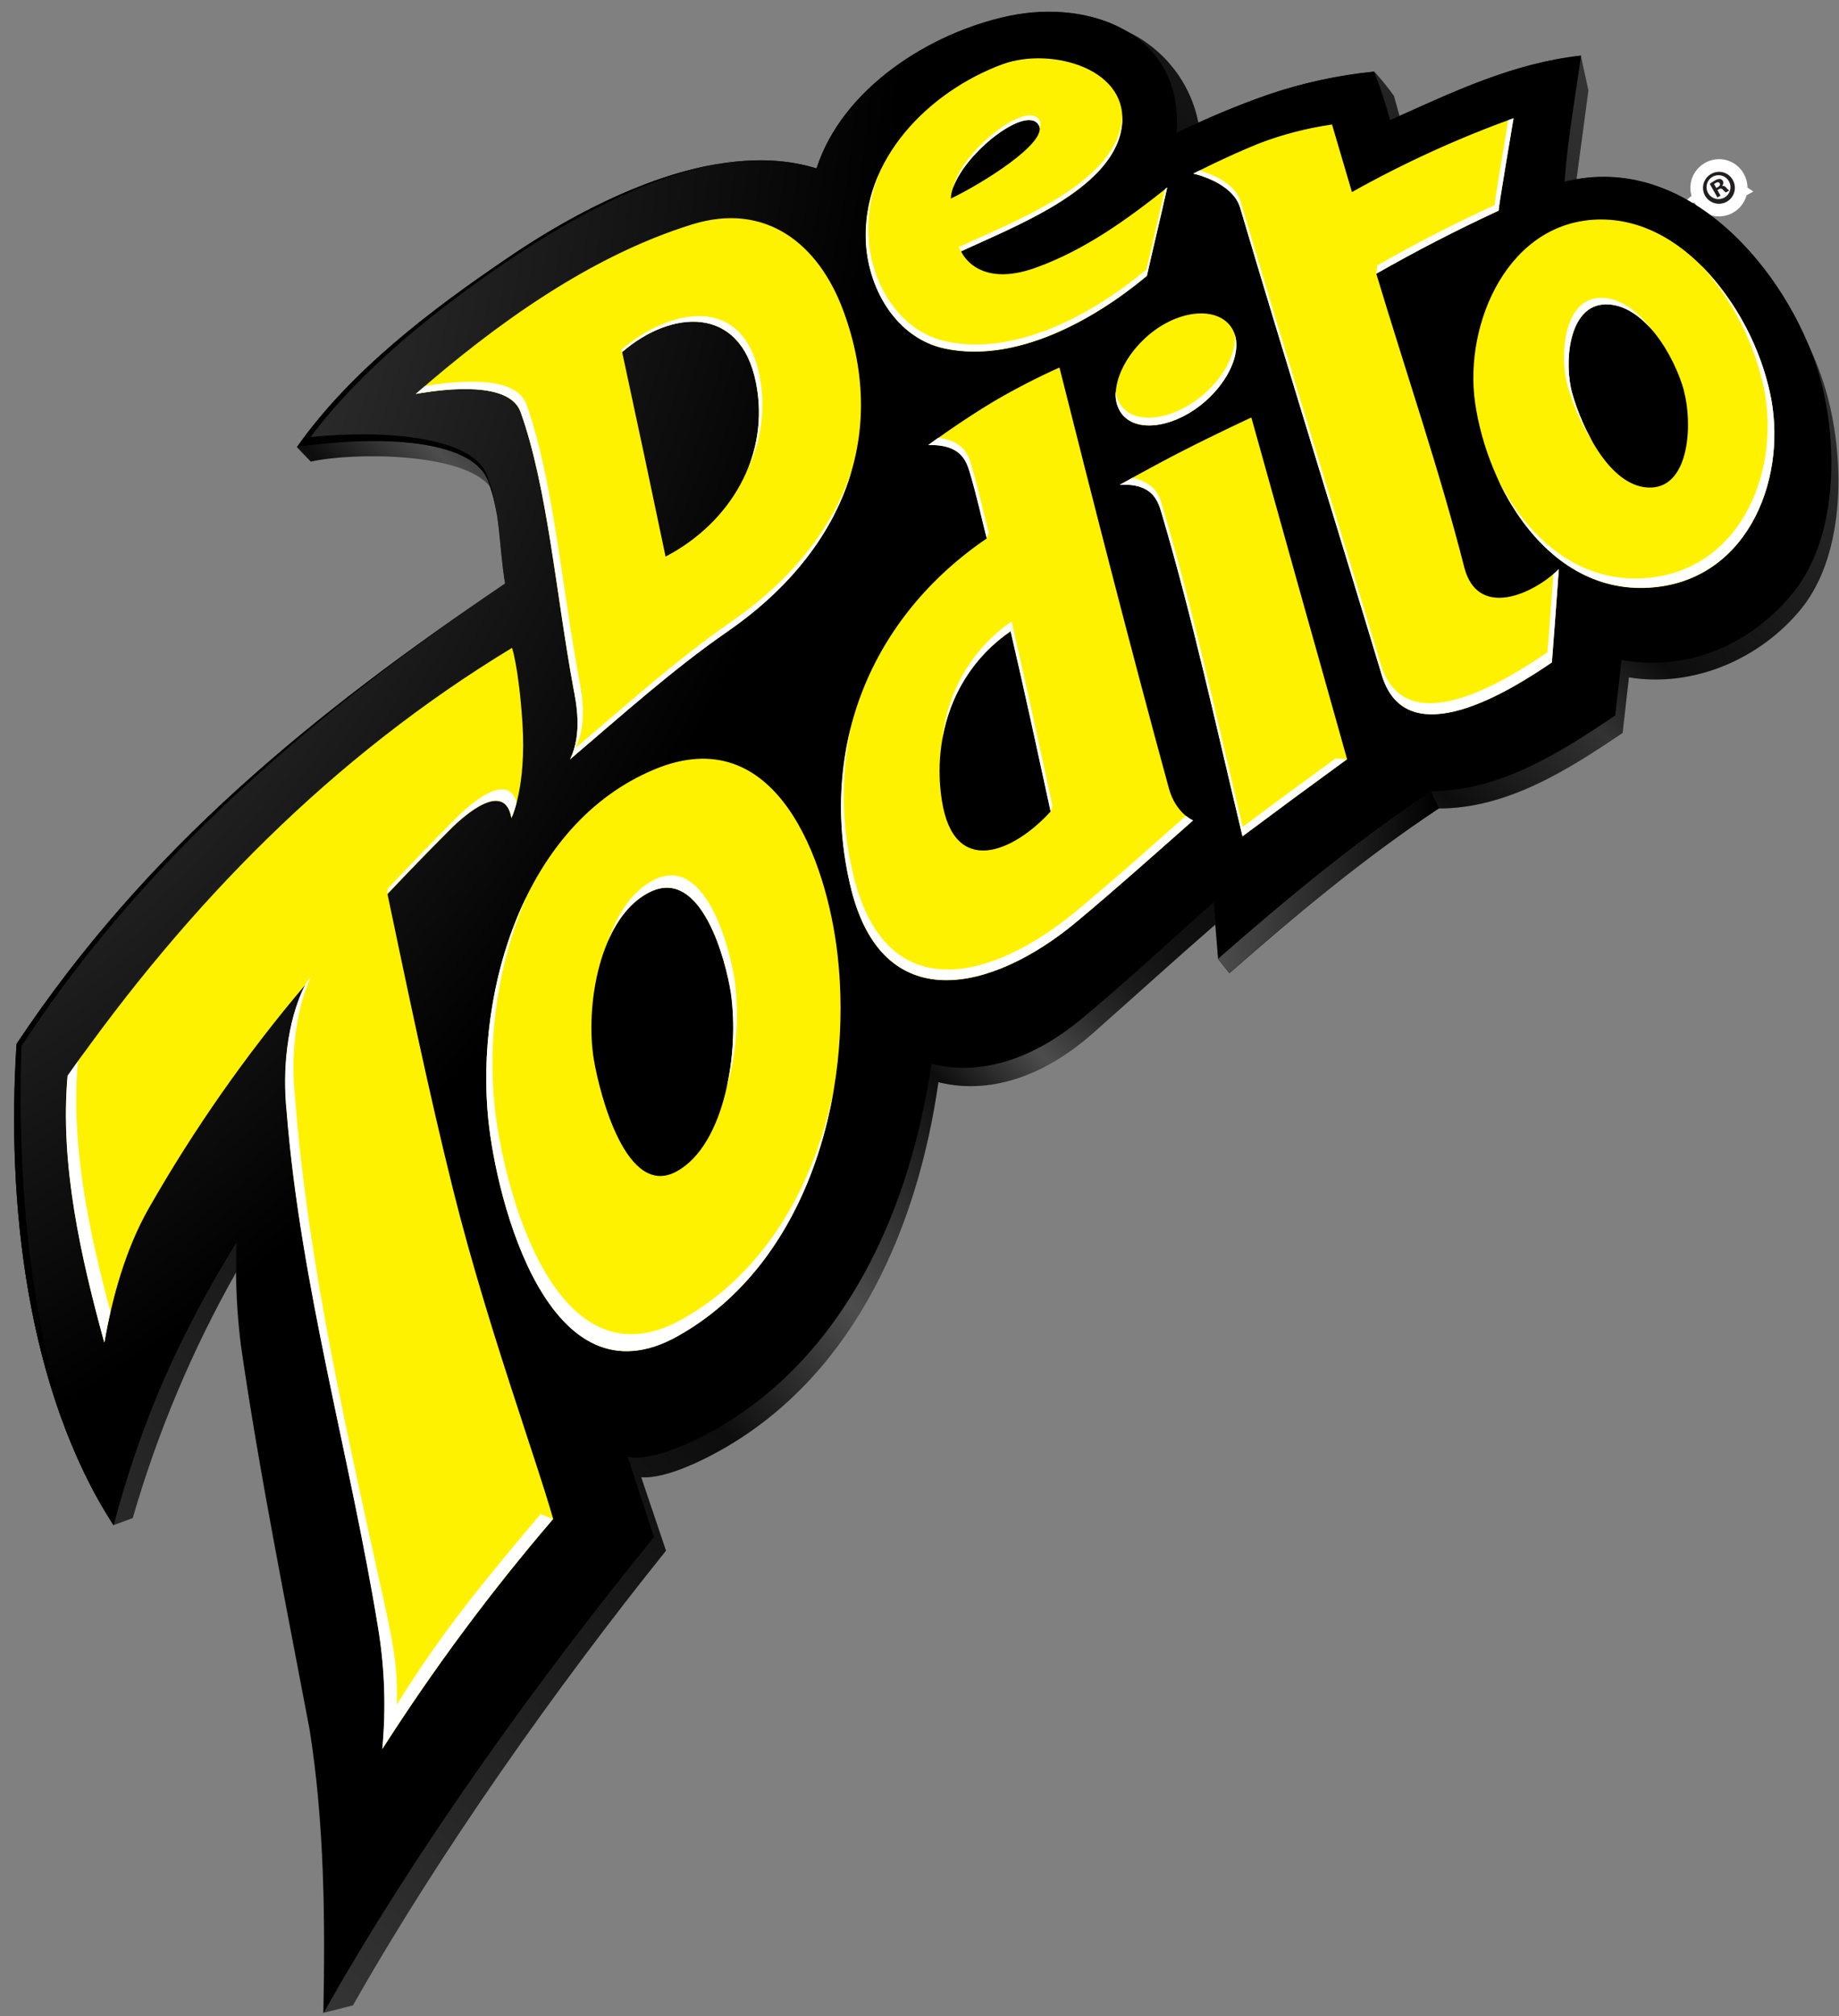 <svg width="125" height="137" viewBox="0 0 125 137" fill="none" xmlns="http://www.w3.org/2000/svg">
<rect x="0" y="0" width="125" height="137" fill="#808080" stroke="none"/>
<g clip-path="url(#clip0_1028_2246)">
<path d="M117.762 12.2C117.875 12.383 117.931 12.597 117.922 12.812C117.913 13.028 117.839 13.235 117.711 13.409C117.583 13.582 117.405 13.714 117.202 13.786C116.998 13.858 116.778 13.868 116.569 13.815C116.36 13.761 116.171 13.646 116.028 13.485C115.884 13.323 115.793 13.123 115.764 12.909C115.736 12.695 115.772 12.478 115.868 12.285C115.964 12.092 116.115 11.932 116.303 11.825C116.423 11.754 116.557 11.707 116.695 11.687C116.834 11.667 116.975 11.674 117.111 11.709C117.246 11.744 117.374 11.805 117.486 11.889C117.598 11.974 117.692 12.079 117.762 12.2ZM116.112 13.136C116.194 13.273 116.315 13.383 116.46 13.452C116.604 13.521 116.766 13.546 116.925 13.524C117.083 13.501 117.232 13.432 117.352 13.326C117.471 13.22 117.557 13.081 117.598 12.926C117.639 12.771 117.633 12.608 117.581 12.457C117.529 12.305 117.434 12.172 117.307 12.075C117.18 11.977 117.027 11.919 116.867 11.908C116.707 11.897 116.548 11.933 116.408 12.012C116.314 12.066 116.231 12.138 116.165 12.223C116.099 12.309 116.051 12.407 116.023 12.512C115.996 12.617 115.989 12.726 116.005 12.833C116.02 12.94 116.056 13.043 116.112 13.136V13.136ZM116.948 13.297L116.735 13.417L116.217 12.499C116.322 12.412 116.435 12.336 116.554 12.271C116.66 12.2 116.784 12.161 116.911 12.159C116.954 12.166 116.994 12.184 117.029 12.21C117.064 12.236 117.093 12.27 117.113 12.308C117.139 12.362 117.146 12.422 117.134 12.481C117.121 12.539 117.091 12.591 117.046 12.63V12.63C117.102 12.622 117.16 12.63 117.212 12.652C117.264 12.675 117.31 12.711 117.342 12.758C117.397 12.832 117.464 12.897 117.541 12.949L117.308 13.08C117.235 13.027 117.168 12.966 117.11 12.896C117.095 12.875 117.076 12.857 117.054 12.843C117.031 12.83 117.007 12.821 116.981 12.817C116.955 12.814 116.929 12.816 116.904 12.823C116.879 12.83 116.856 12.842 116.836 12.859L116.735 12.915L116.948 13.297ZM116.66 12.773L116.761 12.716C116.877 12.649 116.952 12.555 116.896 12.462C116.84 12.368 116.757 12.357 116.622 12.432C116.581 12.453 116.543 12.479 116.509 12.511L116.66 12.773Z" stroke="white" stroke-width="1.72"/>
<path d="M117.762 12.2C117.875 12.383 117.931 12.597 117.922 12.812C117.913 13.028 117.839 13.235 117.711 13.409C117.583 13.582 117.405 13.714 117.202 13.786C116.998 13.858 116.778 13.868 116.569 13.815C116.36 13.761 116.171 13.646 116.028 13.485C115.884 13.323 115.793 13.123 115.764 12.909C115.736 12.695 115.772 12.478 115.868 12.285C115.964 12.092 116.115 11.932 116.303 11.825C116.423 11.754 116.557 11.707 116.695 11.687C116.834 11.667 116.975 11.674 117.111 11.709C117.246 11.744 117.374 11.805 117.486 11.889C117.598 11.974 117.692 12.079 117.762 12.2ZM116.112 13.136C116.194 13.273 116.315 13.383 116.46 13.452C116.604 13.521 116.766 13.546 116.925 13.524C117.083 13.501 117.232 13.432 117.352 13.326C117.471 13.22 117.557 13.081 117.598 12.926C117.639 12.771 117.633 12.608 117.581 12.457C117.529 12.305 117.434 12.172 117.307 12.075C117.18 11.977 117.027 11.919 116.867 11.908C116.707 11.897 116.548 11.933 116.408 12.012C116.314 12.066 116.231 12.138 116.165 12.223C116.099 12.309 116.051 12.407 116.023 12.512C115.996 12.617 115.989 12.726 116.005 12.833C116.02 12.94 116.056 13.043 116.112 13.136ZM116.948 13.297L116.735 13.417L116.217 12.499C116.322 12.412 116.435 12.336 116.554 12.271C116.66 12.2 116.784 12.161 116.911 12.159C116.954 12.166 116.994 12.184 117.029 12.21C117.064 12.236 117.093 12.27 117.113 12.308C117.139 12.362 117.146 12.422 117.134 12.481C117.121 12.539 117.091 12.591 117.046 12.63C117.102 12.622 117.16 12.63 117.212 12.652C117.264 12.675 117.31 12.711 117.342 12.758C117.397 12.832 117.464 12.897 117.541 12.949L117.308 13.08C117.235 13.027 117.168 12.966 117.11 12.896C117.095 12.875 117.076 12.857 117.054 12.843C117.031 12.83 117.007 12.821 116.981 12.817C116.955 12.814 116.929 12.816 116.904 12.823C116.879 12.83 116.856 12.842 116.836 12.859L116.735 12.915L116.948 13.297ZM116.66 12.773L116.761 12.716C116.877 12.649 116.952 12.555 116.896 12.462C116.84 12.368 116.757 12.357 116.622 12.432C116.581 12.453 116.543 12.479 116.509 12.511L116.66 12.773Z" fill="white"/>
<path d="M117.762 12.2C117.875 12.383 117.931 12.597 117.922 12.812C117.913 13.028 117.839 13.235 117.711 13.409C117.583 13.582 117.405 13.714 117.202 13.786C116.998 13.858 116.778 13.868 116.569 13.815C116.36 13.761 116.171 13.646 116.028 13.485C115.884 13.323 115.793 13.123 115.764 12.909C115.736 12.695 115.772 12.478 115.868 12.285C115.964 12.092 116.115 11.932 116.303 11.825C116.423 11.754 116.557 11.707 116.695 11.687C116.834 11.667 116.975 11.674 117.111 11.709C117.246 11.744 117.374 11.805 117.486 11.889C117.598 11.974 117.692 12.079 117.762 12.2ZM116.112 13.136C116.194 13.273 116.315 13.383 116.46 13.452C116.604 13.521 116.766 13.546 116.925 13.524C117.083 13.501 117.232 13.432 117.352 13.326C117.471 13.22 117.557 13.081 117.598 12.926C117.639 12.771 117.633 12.608 117.581 12.457C117.529 12.305 117.434 12.172 117.307 12.075C117.18 11.977 117.027 11.919 116.867 11.908C116.707 11.897 116.548 11.933 116.408 12.012C116.314 12.066 116.231 12.138 116.165 12.223C116.099 12.309 116.051 12.407 116.023 12.512C115.996 12.617 115.989 12.726 116.005 12.833C116.02 12.94 116.056 13.043 116.112 13.136ZM116.948 13.297L116.735 13.417L116.217 12.499C116.322 12.412 116.435 12.336 116.554 12.271C116.66 12.2 116.784 12.161 116.911 12.159C116.954 12.166 116.994 12.184 117.029 12.21C117.064 12.236 117.093 12.27 117.113 12.308C117.139 12.362 117.146 12.422 117.134 12.481C117.121 12.539 117.091 12.591 117.046 12.63C117.102 12.622 117.16 12.63 117.212 12.652C117.264 12.675 117.31 12.711 117.342 12.758C117.397 12.832 117.464 12.897 117.541 12.949L117.308 13.08C117.235 13.027 117.168 12.966 117.11 12.896C117.095 12.875 117.076 12.857 117.054 12.843C117.031 12.83 117.007 12.821 116.981 12.817C116.955 12.814 116.929 12.816 116.904 12.823C116.879 12.83 116.856 12.842 116.836 12.859L116.735 12.915L116.948 13.297ZM116.66 12.773L116.761 12.716C116.877 12.649 116.952 12.555 116.896 12.462C116.84 12.368 116.757 12.357 116.622 12.432C116.581 12.453 116.543 12.479 116.509 12.511L116.66 12.773Z" fill="#231F20"/>
<path fill-rule="evenodd" clip-rule="evenodd" d="M124.046 26.33C123.691 25.171 123.238 24.043 122.691 22.96C120.066 17.091 114.277 10.975 107.158 12.189C107.435 10.189 107.709 8.032 107.968 6.144C107.765 5.212 107.66 4.74 107.454 3.792C103.016 4.287 99.156 6.073 95.128 7.886L94.752 6.519C94.337 5.942 93.89 5.39 93.413 4.863C90.987 5.106 88.596 5.622 86.286 6.403C84.41 7.043 82.644 7.807 81.458 8.35C81.197 7.005 80.621 5.741 79.778 4.661C78.934 3.58 77.847 2.714 76.604 2.133C74.391 0.826 71.405 0.5 68.588 1.096C63.246 2.219 57.27 5.987 55.515 11.451C48.571 9.29 39.861 13.878 34.41 17.597C29.365 21.027 23.84 25.173 20.182 30.39L21.124 31.371C23.93 30.738 31.526 30.705 33.341 33.117C34.024 35.157 33.908 36.922 34.343 39.655C21.311 48.509 9.986 57.632 1.145 70.942C0.425 81.739 1.831 94.473 7.702 103.648L9.022 103.165C10.704 97.349 13.059 91.748 16.041 86.477C16.052 88.13 16.162 89.781 16.371 91.42C17.631 100.135 19.398 108.865 21.041 117.55C22.039 123.872 22.103 130.407 21.971 136.792L23.993 136.276C29.887 125.872 37.79 114.696 45.27 105.378L43.586 100.39C45.409 100.525 48.305 98.967 49.49 98.263C58.242 93.072 62.402 83.237 63.786 73.545C67.684 74.507 71.42 72.747 74.256 70.242C77.013 67.807 79.793 65.276 82.602 62.834C82.662 63.553 82.715 64.216 82.794 65.171L83.566 66.137C88.09 62.167 92.779 58.272 97.795 54.943C102.454 54.943 106.573 52.321 110.294 49.808C110.466 48.31 110.553 47.561 110.721 46.033C115.167 46.756 119.724 44.73 122.466 41.33C125.527 37.51 125.407 30.821 124.046 26.33Z" fill="url(#paint0_linear_1028_2246)"/>
<path fill-rule="evenodd" clip-rule="evenodd" d="M33.169 32.67C31.998 29.648 25.032 29.625 20.182 30.389C23.84 25.172 29.365 21.027 34.41 17.596C39.861 13.885 48.571 9.297 55.496 11.443C57.252 5.986 63.224 2.207 68.569 1.08C74.196 -0.107 80.49 2.372 79.973 9.027C82.017 8.029 84.119 7.154 86.267 6.406C88.577 5.625 90.968 5.109 93.394 4.866C93.824 5.942 94.188 7.043 94.486 8.162C98.755 6.252 102.787 4.293 107.469 3.773C107.094 6.484 106.576 9.274 106.344 12.345C114.773 10.244 121.495 18.547 123.562 25.172C124.961 29.644 125.01 36.337 121.967 40.172C119.135 43.737 114.799 45.673 110.219 44.849C110.05 46.347 109.964 47.096 109.791 48.621C106.077 51.126 101.962 53.748 97.307 53.766C92.202 57.167 87.426 61.114 82.816 65.155C82.689 63.601 82.629 62.83 82.505 61.305C79.47 63.979 76.484 66.792 73.4 69.331C70.602 71.634 67.042 73.215 63.31 72.301C61.899 81.937 57.683 91.775 48.98 96.936C47.72 97.685 44.441 99.386 42.667 99L44.452 104.453C36.522 114.19 28.153 125.834 21.994 136.792C22.125 130.425 22.061 123.871 21.064 117.549C19.421 108.864 17.654 100.135 16.39 91.42C16.12 89.1 16.013 86.765 16.071 84.431C12.188 90.742 9.615 96.513 7.724 103.648C1.831 94.472 0.424 81.739 1.126 70.941C9.971 57.643 21.296 48.508 34.328 39.655C33.863 36.722 34.032 34.906 33.169 32.67Z" fill="url(#paint1_radial_1028_2246)"/>
<path fill-rule="evenodd" clip-rule="evenodd" d="M64.24 23.697C69.012 24.697 74.271 21.825 77.954 18.757C78.483 16.424 78.787 15.207 79.339 12.746C76.563 14.945 73.757 16.975 70.433 18.181C66.378 19.656 65.328 17.079 65.328 17.079C68.839 15.424 75.415 12.997 76.207 8.859C77.024 4.664 71.427 3.163 68.145 4.365C63.186 6.192 58.508 10.818 58.857 16.563C59.063 19.78 61.025 23.023 64.24 23.697ZM70.617 8.518C71.229 9.694 66.727 12.499 64.626 13.495C64.739 11.005 69.762 6.923 70.613 8.518H70.617ZM44.471 52.291C35.592 56.002 32.306 67.328 33.191 76.076C33.761 81.664 37.318 95.719 46.077 90.794C54.915 85.829 58.009 74.316 56.929 64.867C56.201 58.504 52.776 48.816 44.471 52.291ZM49.682 67.496C50.252 71.219 49.355 77.784 45.975 79.615C42.596 81.447 40.788 74.462 40.371 72.043C39.756 68.44 40.724 62.335 44.164 60.624C47.671 58.882 49.337 65.253 49.682 67.496ZM34.763 55.598C34.763 55.598 35.787 53.508 35.513 49.156C35.258 45.333 34.804 44.026 34.804 44.026C22.575 51.437 12.792 61.437 4.603 73.103C4.067 79.125 5.511 85.462 7.098 91.237C7.631 88.147 8.546 84.87 10.099 82.136C13.17 76.748 16.735 71.657 20.749 66.927C19.492 69.47 19.207 72.751 19.496 75.541C20.433 87.345 23.828 99.023 25.723 110.685C26.163 113.383 26.255 116.127 25.997 118.849C29.496 113.377 33.374 108.156 37.603 103.225C36.913 100.854 36.102 98.502 35.352 96.165C33.679 91.079 32.059 85.915 30.772 80.743C29.14 74.177 27.741 67.436 26.338 60.763C27.838 59.171 29.005 57.976 30.532 56.444C31.65 55.298 34.309 53.04 34.763 55.598ZM99.524 38.535C97.892 32.112 95.548 25.244 93.548 18.6C96.287 17.042 99.003 15.638 101.861 14.316C101.861 14.027 102.878 8.035 102.878 8.035C99.085 9.404 95.411 11.082 91.894 13.053C91.073 10.282 90.54 8.462 90.54 8.462C88.84 8.705 87.173 9.137 85.57 9.75C83.278 10.679 81.109 11.799 81.109 11.799C81.109 11.799 83.773 12.353 84.298 14.128C87.438 24.727 90.761 35.386 93.92 45.872C95.6 51.445 102.776 46.857 105.485 45.014C105.68 42.479 105.773 41.213 105.957 38.67C104.269 40.352 100.436 42.123 99.524 38.535ZM108.834 14.915C102.551 14.915 99.49 21.963 100.263 27.36C101.099 33.184 105.256 40.344 112.072 39.943C118.603 39.569 121.45 32.865 120.392 27.105C119.405 21.75 114.908 14.922 108.834 14.915ZM114.461 26.581C115.039 28.678 114.893 33.034 112.241 33.131C109.525 33.232 107.559 29.206 106.865 26.719C106.302 24.716 106.573 20.705 109.157 20.682C111.742 20.66 113.809 24.162 114.473 26.585L114.461 26.581ZM78.15 22.705C76.158 24.352 75.276 26.787 76.218 28.086C77.159 29.386 79.575 29.12 81.582 27.558C83.589 25.997 84.654 23.566 83.66 22.192C82.666 20.817 80.138 21.061 78.15 22.705ZM76.105 32.951C78.285 32.809 78.701 34.004 78.941 34.824C81.083 42.078 82.692 49.478 84.455 56.834C86.816 55.069 89.186 53.321 91.564 51.591C89.381 43.851 87.211 36.111 85.056 28.371C85.056 28.371 82.629 29.495 80.4 30.637C78.232 31.745 76.105 32.951 76.105 32.951ZM57.315 21.098C55.631 16.548 52.03 13.709 47.052 15.248C40.139 17.39 33.717 22.008 28.259 26.772C30.404 26.397 34.636 25.918 35.386 28.004C37.209 33.09 37.813 40.483 38.968 46.73C39.156 47.737 39.606 49.816 38.751 51.598C42.243 48.628 45.724 45.49 49.483 42.891C56.907 37.752 60.601 29.955 57.315 21.098ZM51.385 26.008C52.371 30.966 49.625 35.539 45.24 37.824C44.272 33.187 43.288 28.555 42.288 23.926C45.608 21.049 50.327 20.694 51.385 26.008ZM72.016 24.974C70.507 25.652 69.034 26.41 67.605 27.244C65.354 28.584 63.103 30.24 63.103 30.24C65.287 30.18 65.684 31.285 65.924 32.09C66.468 33.936 66.637 34.854 67.08 36.584C59.202 41.947 55.627 50.733 57.777 60.107C59.892 69.335 67.507 67.354 73.112 62.699C75.816 60.452 78.446 58.089 81.091 55.759C81.091 55.759 79.913 55.261 79.451 53.572C76.855 44.078 74.417 34.52 72.013 24.974H72.016ZM71.416 55.141C68.858 57.957 64.833 59.635 64.019 54.392C63.332 49.995 64.934 45.43 68.697 42.898C69.638 46.965 70.531 51.051 71.412 55.141H71.416Z" fill="#FFF200"/>
<path d="M65.999 31.539C65.797 30.858 65.478 29.996 63.782 29.742C63.351 30.049 63.089 30.244 63.089 30.244C65.272 30.184 65.669 31.288 65.909 32.094C66.405 33.768 66.697 35.142 67.065 36.588L67.204 36.213C66.765 34.502 66.543 33.363 65.999 31.539Z" fill="white"/>
<path d="M68.693 42.895C69.593 46.764 70.568 51.258 71.412 55.141L71.536 54.767C70.666 50.722 69.691 46.265 68.757 42.232C67.445 43.139 66.347 44.319 65.536 45.691C64.726 47.063 64.224 48.594 64.064 50.179C64.304 48.716 64.838 47.317 65.634 46.065C66.429 44.814 67.47 43.735 68.693 42.895Z" fill="white"/>
<path d="M80.607 55.444C78.153 57.609 75.708 59.8 73.191 61.886C67.357 66.732 60.084 68.567 57.953 59.264C57.191 56.04 57.15 52.687 57.833 49.445C56.965 52.941 56.947 56.595 57.781 60.1C59.896 69.328 67.511 67.347 73.115 62.691C75.82 60.444 78.45 58.081 81.094 55.752C80.92 55.668 80.757 55.562 80.61 55.437L80.607 55.444Z" fill="white"/>
<path d="M76.218 28.083C77.156 29.378 79.575 29.116 81.582 27.555C83.345 26.184 84.38 24.139 83.93 22.731C84.061 24.083 83.079 25.832 81.518 27.045C79.53 28.592 77.137 28.851 76.207 27.566C75.994 27.275 75.864 26.932 75.831 26.573C75.776 27.106 75.913 27.642 76.218 28.083Z" fill="white"/>
<path d="M35.389 28.004C37.213 33.09 37.817 40.483 38.972 46.73C39.16 47.737 39.61 49.816 38.754 51.598C42.247 48.629 45.728 45.49 49.487 42.891C53.677 39.989 56.678 36.243 57.904 31.933C56.599 35.947 53.71 39.475 49.742 42.224C46.02 44.797 42.577 47.906 39.114 50.838C39.966 49.082 39.52 47.022 39.336 46.026C38.188 39.843 37.588 32.521 35.783 27.484C35.059 25.461 31.031 25.869 28.87 26.244C28.664 26.42 28.457 26.596 28.259 26.772C30.404 26.386 34.643 25.918 35.389 28.004Z" fill="white"/>
<path d="M42.288 23.926C45.608 21.05 50.327 20.694 51.385 26.008C51.78 27.959 51.593 29.982 50.848 31.828C51.779 29.866 52.05 27.657 51.621 25.529C50.496 19.889 45.484 20.971 42.243 23.772C42.243 23.829 42.269 23.889 42.281 23.945L42.288 23.926Z" fill="white"/>
<path d="M26.214 109.352C23.712 97.926 20.962 86.245 20.051 74.56C19.777 71.938 20.021 68.871 21.109 66.418C20.965 66.575 20.84 66.747 20.734 66.931C19.477 69.474 19.192 72.755 19.481 75.545C20.419 87.349 23.813 99.027 25.708 110.689C26.148 113.388 26.24 116.131 25.982 118.853C29.481 113.381 33.359 108.161 37.588 103.229L36.736 102.892C32.797 107.599 30.217 110.651 26.964 115.846C27.051 113.445 26.758 111.914 26.214 109.352Z" fill="white"/>
<path d="M5.294 72.137C5.641 71.637 5.993 71.145 6.348 70.661C5.755 71.466 5.166 72.279 4.592 73.103C4.056 79.125 5.5 85.462 7.087 91.237C7.207 90.544 7.349 89.84 7.507 89.136C6.04 83.69 4.795 77.769 5.294 72.137Z" fill="white"/>
<path d="M30.944 55.65C29.444 57.148 27.853 58.804 26.364 60.377L26.308 60.751C27.564 59.433 29.163 57.778 30.502 56.433C31.65 55.283 34.309 53.025 34.763 55.583C34.91 55.248 35.027 54.901 35.112 54.545C34.531 52.426 32.044 54.549 30.944 55.65Z" fill="white"/>
<path d="M44.475 59.785C42.974 60.534 41.95 62.115 41.324 63.961C41.965 62.463 42.896 61.253 44.164 60.624C47.671 58.883 49.337 65.253 49.682 67.496C49.964 69.667 49.858 71.871 49.37 74.005C50.066 71.597 50.258 69.072 49.933 66.586C49.592 64.365 47.945 58.062 44.475 59.785Z" fill="white"/>
<path d="M46.366 89.652C37.689 94.521 34.174 80.612 33.611 75.084C33.137 70.265 33.884 65.405 35.783 60.95C33.491 65.635 32.704 71.249 33.191 76.076C33.761 81.664 37.318 95.719 46.077 90.794C52.142 87.386 55.504 80.885 56.666 74.091C55.368 80.458 52.097 86.439 46.366 89.652Z" fill="white"/>
<path d="M108.302 30.116C107.687 29.046 107.204 27.906 106.865 26.719C106.302 24.716 106.573 20.705 109.157 20.682C110.316 20.682 111.374 21.379 112.248 22.379C111.322 21.154 110.136 20.229 108.812 20.24C106.257 20.263 105.991 24.236 106.561 26.233C106.948 27.605 107.534 28.914 108.302 30.116Z" fill="white"/>
<path d="M105.181 44.329C102.499 46.153 95.51 50.647 93.848 45.131C90.735 34.749 87.43 24.196 84.324 13.702C83.949 12.425 82.328 11.829 81.541 11.582L81.109 11.799C81.109 11.799 83.773 12.354 84.298 14.129C87.438 24.727 90.761 35.386 93.92 45.872C95.6 51.445 102.776 46.857 105.485 45.015C105.68 42.479 105.773 41.213 105.957 38.67C105.841 38.786 105.713 38.903 105.582 39.019C105.44 40.932 105.365 42.165 105.181 44.329Z" fill="white"/>
<path d="M76.207 8.533C75.407 12.653 68.644 15.158 65.167 16.795C65.21 16.895 65.264 16.991 65.328 17.079C68.895 15.428 75.434 12.9 76.207 8.859C76.281 8.489 76.304 8.111 76.274 7.735C76.278 8.003 76.255 8.27 76.207 8.533Z" fill="white"/>
<path d="M70.613 8.518C70.646 8.576 70.665 8.64 70.67 8.705C70.705 8.625 70.724 8.539 70.724 8.451C70.724 8.363 70.705 8.276 70.67 8.196C69.867 6.698 65.339 10.275 64.795 12.75C65.658 10.282 69.841 7.073 70.613 8.518Z" fill="white"/>
<path d="M84.467 56.194C82.722 48.913 81.091 41.371 78.945 34.191C78.757 33.562 78.423 32.821 76.972 32.472L76.105 32.952C78.285 32.809 78.701 34.004 78.941 34.824C81.087 42.078 82.692 49.479 84.455 56.834C86.816 55.069 89.186 53.321 91.564 51.591L90.784 51.542C88.432 53.25 86.785 54.456 84.467 56.194Z" fill="white"/>
<path d="M58.868 16.567C59.063 19.78 61.025 23.023 64.24 23.682C69.012 24.682 74.271 21.81 77.954 18.743C78.483 16.409 78.787 15.192 79.339 12.732L79.189 12.848C78.709 14.975 78.416 16.17 77.924 18.319C74.275 21.368 69.072 24.199 64.349 23.21C61.164 22.544 59.225 19.331 59.03 16.151C58.945 14.65 59.201 13.149 59.78 11.762C59.087 13.265 58.774 14.915 58.868 16.567Z" fill="white"/>
<path d="M120.392 27.105C119.712 23.655 118.034 20.479 115.564 17.971C117.783 20.39 119.295 23.369 119.938 26.585C120.985 32.289 118.167 38.918 111.685 39.296C107.083 39.566 103.707 36.356 101.76 32.461C103.677 36.644 107.188 40.213 112.053 39.929C118.603 39.566 121.45 32.865 120.392 27.105Z" fill="white"/>
<path d="M93.616 18.038L93.548 18.6C96.287 17.042 99.003 15.638 101.861 14.316C101.861 14.027 102.878 8.035 102.878 8.035L102.521 8.162C102.289 9.544 101.583 13.698 101.595 13.938C98.763 15.248 96.324 16.492 93.616 18.038Z" fill="white"/>
<path d="M1.456 71.092C9.893 58.167 21.521 48.351 34.32 39.655C21.289 48.509 9.964 57.632 1.122 70.942C0.425 81.739 1.831 94.472 7.702 103.648C2.323 95.266 1.103 81.541 1.456 71.092Z" fill="black"/>
<path d="M21.109 29.701C24.642 24.989 29.736 20.99 34.365 17.836C38.267 15.185 43.676 12.057 48.946 11.114C43.657 11.956 38.218 14.975 34.41 17.597C29.365 21.027 23.84 25.173 20.182 30.39C25.032 29.641 31.998 29.641 33.169 32.671C33.24 32.858 33.3 33.045 33.36 33.217C33.36 33.262 33.386 33.307 33.401 33.352C33.454 33.525 33.506 33.7 33.548 33.869C33.593 34.053 33.634 34.244 33.668 34.412L33.69 34.517C33.724 34.693 33.754 34.869 33.784 35.045C33.667 34.104 33.44 33.181 33.109 32.292C32.059 29.581 25.813 29.206 21.109 29.701Z" fill="black"/>
<path d="M82.794 65.159L83.566 66.126C88.09 62.156 92.779 58.261 97.795 54.931L97.284 53.77C92.179 57.167 87.404 61.115 82.794 65.159Z" fill="url(#paint2_linear_1028_2246)"/>
</g>
<defs>
<linearGradient id="paint0_linear_1028_2246" x1="-2.873" y1="109.637" x2="104.293" y2="2.292" gradientUnits="userSpaceOnUse">
<stop stop-color="#333333"/>
<stop offset="0.3" stop-color="#0D0D0D"/>
<stop offset="0.38" stop-color="#4D4D4D"/>
<stop offset="0.48" stop-color="#0D0D0D"/>
<stop offset="0.52" stop-color="#4D4D4D"/>
<stop offset="0.53" stop-color="#414141"/>
<stop offset="0.55" stop-color="#2A2A2A"/>
<stop offset="0.57" stop-color="#1A1A1A"/>
<stop offset="0.6" stop-color="#101010"/>
<stop offset="0.63" stop-color="#0D0D0D"/>
<stop offset="0.68" stop-color="#333333"/>
<stop offset="0.73" stop-color="#0D0D0D"/>
<stop offset="0.8" stop-color="#333333"/>
<stop offset="0.84" stop-color="#0D0D0D"/>
<stop offset="1" stop-color="#333333"/>
</linearGradient>
<radialGradient id="paint1_radial_1028_2246" cx="0" cy="0" r="1" gradientUnits="userSpaceOnUse" gradientTransform="translate(-7.544 26.896) rotate(-55.949) scale(86.225 59.03)">
<stop stop-color="#4D4D4D"/>
<stop offset="1"/>
</radialGradient>
<linearGradient id="paint2_linear_1028_2246" x1="82.794" y1="59.946" x2="97.795" y2="59.946" gradientUnits="userSpaceOnUse">
<stop stop-color="#4D4D4D"/>
<stop offset="1"/>
</linearGradient>
<clipPath id="clip0_1028_2246">
<rect width="124" height="136" fill="white" transform="translate(0.961 0.796)"/>
</clipPath>
</defs>
</svg>
